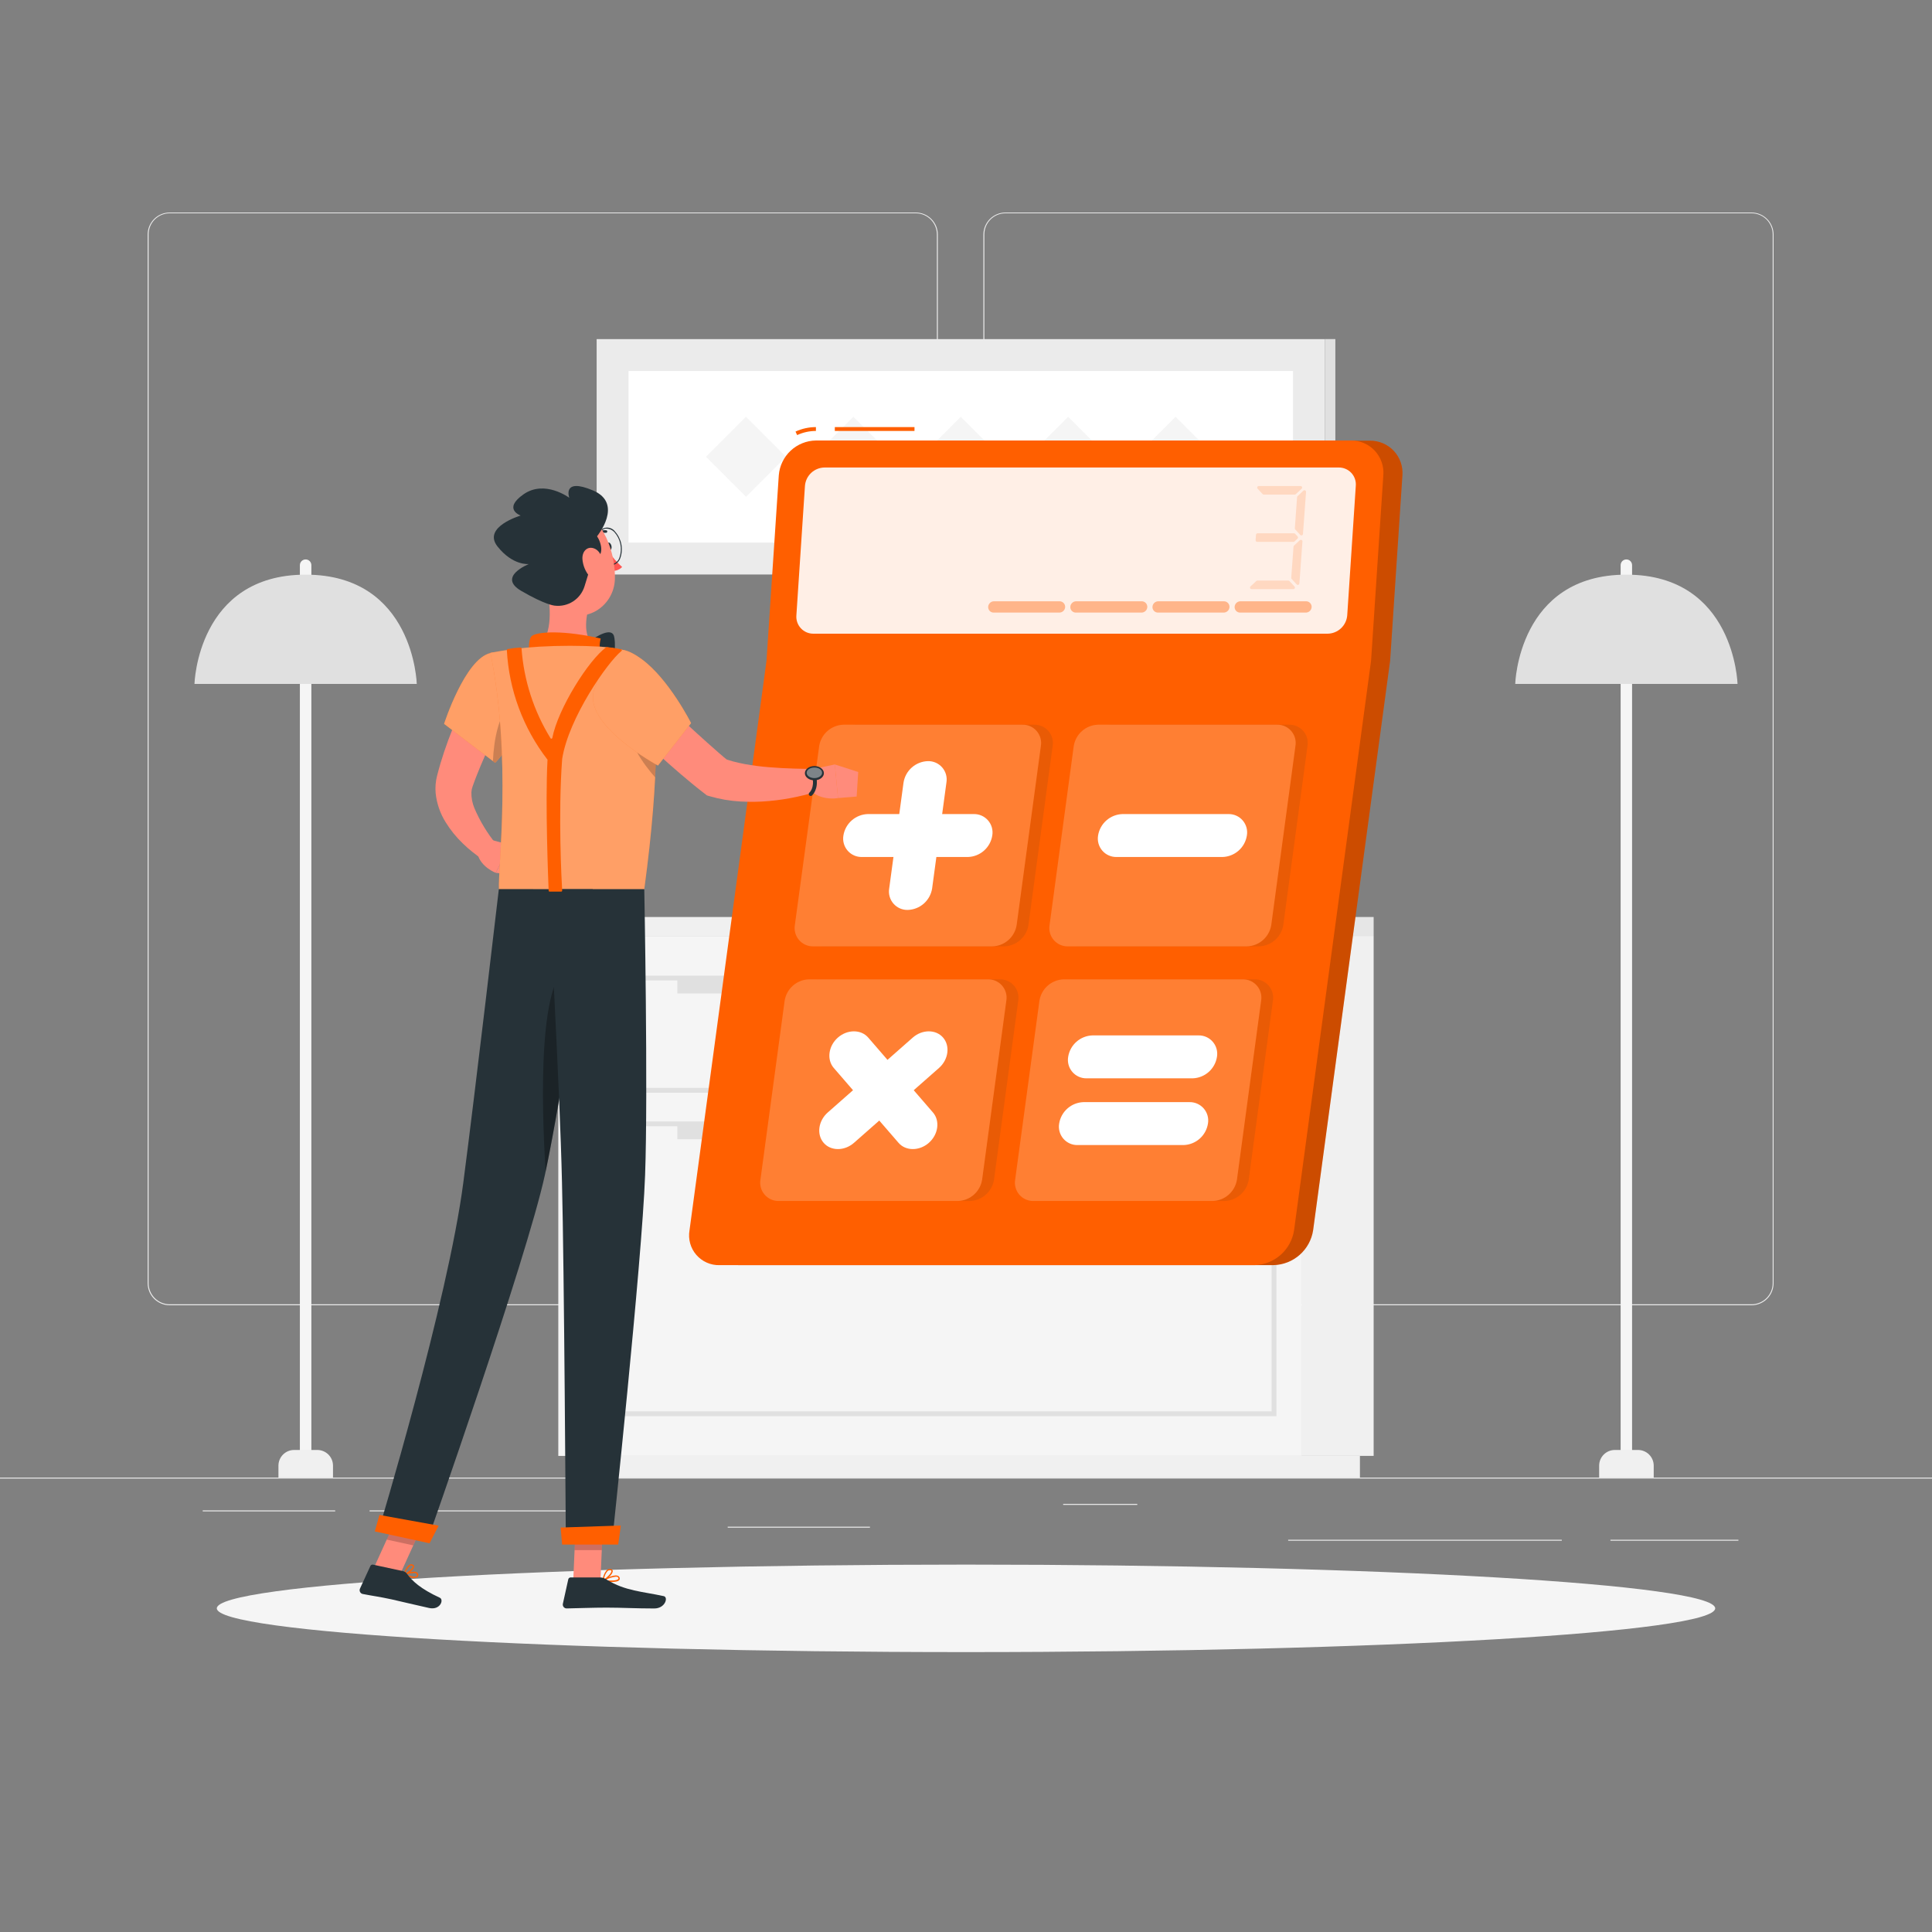 <svg width="255" height="255" viewBox="0 0 255 255" fill="none" xmlns="http://www.w3.org/2000/svg">
<rect x="0" y="0" width="255" height="255" fill="#808080" stroke="none"/>
<path d="M255 195.024H0V195.151H255V195.024Z" fill="#EBEBEB"/>
<path d="M229.449 203.23H212.558V203.357H229.449V203.23Z" fill="#EBEBEB"/>
<path d="M206.137 203.23H170.023V203.357H206.137V203.23Z" fill="#EBEBEB"/>
<path d="M150.108 198.497H140.321V198.625H150.108V198.497Z" fill="#EBEBEB"/>
<path d="M44.243 199.354H26.755V199.482H44.243V199.354Z" fill="#EBEBEB"/>
<path d="M80.58 199.354H48.781V199.482H80.58V199.354Z" fill="#EBEBEB"/>
<path d="M114.821 201.506H96.048V201.634H114.821V201.506Z" fill="#EBEBEB"/>
<path d="M120.87 172.278H22.394C21.623 172.277 20.884 171.969 20.338 171.423C19.793 170.877 19.487 170.137 19.487 169.366V30.937C19.494 30.17 19.803 29.436 20.347 28.896C20.892 28.355 21.627 28.051 22.394 28.05H120.87C121.643 28.05 122.383 28.357 122.929 28.903C123.476 29.449 123.782 30.19 123.782 30.962V169.366C123.782 170.138 123.476 170.879 122.929 171.425C122.383 171.971 121.643 172.278 120.87 172.278ZM22.394 28.152C21.657 28.153 20.95 28.447 20.429 28.969C19.907 29.491 19.615 30.199 19.615 30.937V169.366C19.615 170.104 19.907 170.811 20.429 171.333C20.95 171.855 21.657 172.149 22.394 172.151H120.87C121.608 172.149 122.316 171.855 122.838 171.333C123.36 170.812 123.653 170.104 123.655 169.366V30.937C123.653 30.198 123.36 29.491 122.838 28.969C122.316 28.447 121.608 28.153 120.87 28.152H22.394Z" fill="#EBEBEB"/>
<path d="M231.188 172.278H132.707C131.935 172.277 131.195 171.969 130.649 171.424C130.104 170.878 129.796 170.138 129.795 169.366V30.937C129.803 30.169 130.113 29.436 130.658 28.895C131.203 28.355 131.939 28.051 132.707 28.05H231.188C231.954 28.053 232.688 28.357 233.232 28.898C233.775 29.438 234.083 30.171 234.09 30.937V169.366C234.09 170.137 233.785 170.876 233.241 171.422C232.697 171.967 231.959 172.275 231.188 172.278ZM132.707 28.152C131.969 28.153 131.261 28.447 130.739 28.969C130.218 29.491 129.924 30.198 129.922 30.937V169.366C129.924 170.104 130.218 170.812 130.739 171.333C131.261 171.855 131.969 172.149 132.707 172.151H231.188C231.926 172.149 232.634 171.855 233.156 171.333C233.677 170.812 233.971 170.104 233.973 169.366V30.937C233.971 30.198 233.677 29.491 233.156 28.969C232.634 28.447 231.926 28.153 231.188 28.152H132.707Z" fill="#EBEBEB"/>
<path d="M171.865 192.158H181.305V123.527H171.865V192.158Z" fill="#F0F0F0"/>
<path d="M75.505 195.019H179.494V192.158H75.505V195.019Z" fill="#F0F0F0"/>
<path d="M171.864 123.532H73.689V192.163H171.864V123.532Z" fill="#F5F5F5"/>
<path d="M171.865 123.532H181.305V121.033H171.865V123.532Z" fill="#E6E6E6"/>
<path d="M171.864 121.033H73.689V123.532H171.864V121.033Z" fill="#F0F0F0"/>
<path d="M168.474 144.228H77.087V128.775H168.474V144.228ZM77.719 143.591H167.841V129.413H77.719V143.591Z" fill="#E0E0E0"/>
<path d="M168.474 186.915H77.087V148.017H168.474V186.915ZM77.719 186.283H167.841V148.65H77.719V186.283Z" fill="#E0E0E0"/>
<path d="M89.398 131.126H156.162V129.096H89.398V131.126Z" fill="#E0E0E0"/>
<path d="M89.398 150.363H156.162V148.333H89.398V150.363Z" fill="#E0E0E0"/>
<path d="M214.659 193.203C214.458 193.202 214.266 193.121 214.125 192.979C213.984 192.837 213.904 192.644 213.904 192.443V74.593C213.904 74.392 213.984 74.201 214.125 74.059C214.267 73.917 214.459 73.838 214.659 73.838C214.859 73.838 215.051 73.917 215.193 74.059C215.334 74.201 215.414 74.392 215.414 74.593V192.443C215.414 192.644 215.335 192.837 215.193 192.979C215.052 193.121 214.86 193.202 214.659 193.203Z" fill="#F5F5F5"/>
<path d="M213.139 191.377H216.199C216.748 191.377 217.275 191.596 217.663 191.984C218.051 192.372 218.27 192.899 218.27 193.448V195.019H211.068V193.448C211.068 192.899 211.287 192.372 211.675 191.984C212.063 191.596 212.59 191.377 213.139 191.377Z" fill="#F0F0F0"/>
<path d="M199.991 90.27C199.991 90.27 200.364 75.847 214.659 75.847C228.954 75.847 229.332 90.27 229.332 90.27H199.991Z" fill="#E0E0E0"/>
<path d="M40.341 193.203C40.139 193.203 39.946 193.123 39.804 192.981C39.661 192.838 39.581 192.645 39.581 192.443V74.593C39.582 74.392 39.663 74.2 39.805 74.059C39.948 73.917 40.14 73.838 40.341 73.838C40.541 73.838 40.733 73.917 40.875 74.059C41.016 74.201 41.096 74.392 41.096 74.593V192.443C41.096 192.644 41.016 192.837 40.875 192.979C40.734 193.121 40.542 193.202 40.341 193.203Z" fill="#F5F5F5"/>
<path d="M38.822 191.377H41.882C42.431 191.377 42.957 191.596 43.346 191.984C43.734 192.372 43.952 192.899 43.952 193.448V195.019H36.751V193.448C36.751 193.176 36.804 192.907 36.909 192.656C37.013 192.404 37.165 192.176 37.357 191.984C37.55 191.792 37.778 191.639 38.029 191.535C38.28 191.431 38.55 191.377 38.822 191.377Z" fill="#F0F0F0"/>
<path d="M25.668 90.27C25.668 90.27 26.04 75.847 40.341 75.847C54.641 75.847 55.008 90.27 55.008 90.27H25.668Z" fill="#E0E0E0"/>
<path d="M145.886 119.952H109.604V121.033H145.886V119.952Z" fill="#E0E0E0"/>
<path d="M145.886 119.952H109.604L113.093 99.18H149.374L145.886 119.952Z" fill="#E0E0E0"/>
<path d="M145.212 119.952H108.931L112.419 99.18H148.7L145.212 119.952Z" fill="#EBEBEB"/>
<path d="M110.308 118.32L113.276 100.659C113.293 100.55 113.349 100.45 113.433 100.379C113.518 100.308 113.625 100.27 113.735 100.271H146.885C146.953 100.271 147.019 100.285 147.081 100.314C147.142 100.342 147.197 100.383 147.24 100.435C147.284 100.486 147.316 100.547 147.334 100.612C147.352 100.677 147.355 100.745 147.344 100.812L144.376 118.473C144.358 118.582 144.302 118.681 144.218 118.753C144.134 118.825 144.028 118.865 143.917 118.866H110.767C110.699 118.866 110.632 118.851 110.57 118.823C110.508 118.794 110.454 118.752 110.41 118.7C110.366 118.648 110.334 118.587 110.317 118.521C110.299 118.456 110.296 118.387 110.308 118.32Z" fill="#FAFAFA"/>
<path d="M137.674 119.952H101.393V121.033H137.674V119.952Z" fill="#F0F0F0"/>
<path d="M174.874 44.758H78.749V75.827H174.874V44.758Z" fill="#EBEBEB"/>
<path d="M174.874 75.822H176.251V44.753H174.874V75.822Z" fill="#E0E0E0"/>
<path d="M170.662 48.965H82.957V71.614H170.662V48.965Z" fill="white"/>
<path d="M132.09 60.29L126.811 55.011L121.531 60.29L126.811 65.57L132.09 60.29Z" fill="#F5F5F5"/>
<path d="M117.917 60.29L112.638 55.011L107.358 60.29L112.638 65.57L117.917 60.29Z" fill="#F5F5F5"/>
<path d="M103.743 60.29L98.464 55.01L93.184 60.29L98.464 65.569L103.743 60.29Z" fill="#F5F5F5"/>
<path d="M146.263 60.291L140.983 55.011L135.704 60.291L140.983 65.57L146.263 60.291Z" fill="#F5F5F5"/>
<path d="M160.436 60.291L155.156 55.011L149.877 60.291L155.156 65.57L160.436 60.291Z" fill="#F5F5F5"/>
<path d="M127.5 218.056C182.112 218.056 226.384 215.471 226.384 212.282C226.384 209.094 182.112 206.509 127.5 206.509C72.888 206.509 28.616 209.094 28.616 212.282C28.616 215.471 72.888 218.056 127.5 218.056Z" fill="#F5F5F5"/>
<path d="M185.1 62.756C185.147 62.166 185.07 61.573 184.875 61.015C184.68 60.456 184.37 59.945 183.966 59.513C183.562 59.081 183.072 58.738 182.528 58.506C181.984 58.274 181.397 58.158 180.806 58.166H110.207C108.965 58.183 107.774 58.663 106.868 59.512C105.962 60.361 105.405 61.518 105.306 62.756L103.684 87.21L93.519 162.389C93.42 162.962 93.45 163.549 93.605 164.108C93.76 164.668 94.038 165.186 94.418 165.626C94.799 166.065 95.272 166.414 95.803 166.648C96.335 166.882 96.912 166.995 97.492 166.979H168.097C169.366 166.945 170.583 166.468 171.537 165.629C172.49 164.79 173.119 163.644 173.314 162.389L183.478 87.21L185.1 62.756Z" fill="#FF5F00"/>
<path opacity="0.2" d="M185.1 62.756C185.147 62.166 185.07 61.573 184.875 61.015C184.68 60.456 184.37 59.945 183.966 59.513C183.562 59.081 183.072 58.738 182.528 58.506C181.984 58.274 181.397 58.158 180.806 58.166H110.207C108.965 58.183 107.774 58.663 106.868 59.512C105.962 60.361 105.405 61.518 105.306 62.756L103.684 87.21L93.519 162.389C93.42 162.962 93.45 163.549 93.605 164.108C93.76 164.668 94.038 165.186 94.418 165.626C94.799 166.065 95.272 166.414 95.803 166.648C96.335 166.882 96.912 166.995 97.492 166.979H168.097C169.366 166.945 170.583 166.468 171.537 165.629C172.49 164.79 173.119 163.644 173.314 162.389L183.478 87.21L185.1 62.756Z" fill="black"/>
<path d="M165.582 166.984H94.978C94.397 166.999 93.821 166.886 93.29 166.651C92.758 166.417 92.286 166.068 91.906 165.629C91.526 165.19 91.248 164.672 91.092 164.113C90.936 163.553 90.907 162.966 91.005 162.394L101.169 87.21H180.964L170.799 162.389C170.605 163.645 169.977 164.792 169.023 165.632C168.07 166.472 166.852 166.95 165.582 166.984Z" fill="#FF5F00"/>
<path d="M120.702 56.37H110.186V56.88H120.702V56.37Z" fill="#FF5F00"/>
<path d="M105.213 57.426L104.999 56.962C105.843 56.573 106.762 56.371 107.692 56.37V56.88C106.836 56.881 105.99 57.067 105.213 57.426Z" fill="#FF5F00"/>
<path d="M178.296 58.14H107.692C106.45 58.158 105.26 58.638 104.353 59.487C103.447 60.336 102.89 61.492 102.791 62.73L101.169 87.21H180.964L182.58 62.755C182.632 62.164 182.559 61.569 182.366 61.008C182.173 60.447 181.865 59.933 181.462 59.498C181.058 59.063 180.568 58.718 180.023 58.484C179.478 58.25 178.889 58.133 178.296 58.14Z" fill="#FF5F00"/>
<path opacity="0.9" d="M105.112 81.223L106.244 64.123C106.296 63.471 106.589 62.862 107.066 62.414C107.544 61.967 108.171 61.714 108.824 61.705H176.69C177.002 61.7 177.311 61.761 177.598 61.883C177.884 62.005 178.142 62.186 178.355 62.413C178.568 62.641 178.731 62.911 178.833 63.205C178.935 63.499 178.975 63.812 178.949 64.123L177.817 81.223C177.764 81.874 177.47 82.483 176.993 82.93C176.516 83.376 175.89 83.63 175.237 83.64H107.371C107.06 83.644 106.751 83.583 106.464 83.461C106.178 83.338 105.92 83.158 105.708 82.93C105.495 82.703 105.332 82.433 105.23 82.139C105.127 81.845 105.087 81.533 105.112 81.223Z" fill="white"/>
<g opacity="0.4">
<path opacity="0.4" d="M171.799 64.505L171.029 65.224C171.01 65.242 170.987 65.257 170.963 65.266C170.938 65.276 170.912 65.281 170.886 65.28H166.806C166.777 65.281 166.749 65.275 166.722 65.264C166.696 65.252 166.672 65.235 166.653 65.214L165.99 64.5C165.962 64.47 165.944 64.433 165.937 64.393C165.93 64.352 165.935 64.311 165.951 64.274C165.967 64.236 165.994 64.204 166.028 64.182C166.062 64.16 166.102 64.148 166.143 64.148H171.666C171.707 64.148 171.748 64.161 171.781 64.185C171.815 64.209 171.841 64.242 171.855 64.281C171.87 64.32 171.872 64.362 171.862 64.402C171.852 64.442 171.83 64.478 171.799 64.505Z" fill="#FF5F00"/>
<path opacity="0.4" d="M170.718 77.76H165.195C165.153 77.76 165.112 77.747 165.077 77.724C165.042 77.7 165.015 77.667 165 77.628C164.985 77.588 164.981 77.546 164.991 77.505C165 77.464 165.021 77.427 165.052 77.398L165.817 76.684C165.856 76.649 165.907 76.629 165.96 76.628H170.04C170.069 76.627 170.098 76.633 170.125 76.645C170.151 76.658 170.175 76.676 170.193 76.699L170.861 77.413C170.887 77.442 170.904 77.478 170.91 77.517C170.917 77.555 170.912 77.595 170.897 77.631C170.882 77.667 170.858 77.698 170.826 77.721C170.794 77.744 170.757 77.757 170.718 77.76Z" fill="#FF5F00"/>
<path opacity="0.4" d="M171.254 71.094L170.861 71.466C170.822 71.502 170.771 71.522 170.718 71.523H165.929C165.901 71.522 165.873 71.516 165.847 71.504C165.821 71.492 165.798 71.475 165.779 71.454C165.76 71.433 165.745 71.409 165.736 71.382C165.727 71.355 165.723 71.326 165.725 71.298L165.776 70.579C165.78 70.526 165.804 70.477 165.843 70.441C165.881 70.405 165.932 70.385 165.985 70.385H170.79C170.818 70.385 170.847 70.391 170.873 70.402C170.899 70.413 170.923 70.43 170.942 70.452L171.269 70.803C171.287 70.823 171.301 70.847 171.311 70.872C171.32 70.898 171.324 70.925 171.322 70.952C171.321 70.979 171.314 71.006 171.302 71.03C171.29 71.054 171.274 71.076 171.254 71.094Z" fill="#FF5F00"/>
<path opacity="0.4" d="M171.906 71.487L171.503 77.01C171.5 77.05 171.484 77.089 171.459 77.121C171.434 77.152 171.4 77.176 171.362 77.189C171.324 77.202 171.283 77.204 171.243 77.194C171.204 77.183 171.169 77.162 171.141 77.132L170.483 76.418C170.464 76.397 170.448 76.373 170.439 76.345C170.429 76.318 170.425 76.289 170.427 76.26L170.728 72.155C170.729 72.129 170.735 72.103 170.747 72.079C170.758 72.055 170.774 72.034 170.795 72.017L171.56 71.303C171.591 71.275 171.631 71.257 171.674 71.251C171.716 71.246 171.759 71.254 171.797 71.274C171.835 71.294 171.865 71.325 171.885 71.363C171.905 71.401 171.912 71.444 171.906 71.487Z" fill="#FF5F00"/>
<path opacity="0.4" d="M172.381 64.933L171.978 70.472C171.975 70.513 171.961 70.552 171.936 70.584C171.911 70.617 171.877 70.641 171.839 70.655C171.8 70.668 171.759 70.67 171.719 70.66C171.68 70.65 171.644 70.629 171.616 70.599L170.953 69.88C170.935 69.859 170.921 69.835 170.912 69.809C170.903 69.783 170.9 69.755 170.902 69.727L171.198 65.622C171.203 65.569 171.226 65.52 171.264 65.484L172.029 64.765C172.06 64.736 172.098 64.717 172.14 64.71C172.182 64.704 172.225 64.71 172.263 64.728C172.301 64.747 172.332 64.776 172.354 64.812C172.375 64.849 172.384 64.891 172.381 64.933Z" fill="#FF5F00"/>
</g>
<path opacity="0.4" d="M162.956 80.07C162.972 79.88 163.058 79.702 163.197 79.571C163.337 79.44 163.52 79.365 163.711 79.361H172.381C172.482 79.36 172.582 79.38 172.675 79.42C172.769 79.46 172.853 79.518 172.922 79.592C172.992 79.666 173.045 79.753 173.079 79.849C173.113 79.944 173.127 80.045 173.12 80.147C173.104 80.338 173.017 80.516 172.876 80.647C172.736 80.778 172.552 80.852 172.36 80.855H163.711C163.608 80.86 163.505 80.843 163.409 80.805C163.313 80.766 163.227 80.708 163.155 80.634C163.084 80.559 163.029 80.471 162.995 80.373C162.96 80.276 162.947 80.173 162.956 80.07Z" fill="#FF5F00"/>
<path opacity="0.4" d="M152.113 80.07C152.129 79.88 152.215 79.702 152.355 79.571C152.494 79.44 152.677 79.365 152.868 79.361H161.538C161.639 79.36 161.739 79.38 161.833 79.42C161.926 79.46 162.01 79.518 162.079 79.592C162.149 79.666 162.202 79.753 162.236 79.849C162.27 79.944 162.284 80.045 162.277 80.147C162.261 80.338 162.174 80.516 162.034 80.647C161.893 80.778 161.709 80.852 161.517 80.855H152.847C152.746 80.857 152.645 80.838 152.552 80.798C152.459 80.759 152.375 80.7 152.306 80.626C152.236 80.552 152.183 80.464 152.15 80.368C152.117 80.273 152.104 80.171 152.113 80.07Z" fill="#FF5F00"/>
<path opacity="0.4" d="M141.27 80.07C141.286 79.88 141.373 79.702 141.512 79.571C141.651 79.44 141.834 79.365 142.025 79.361H150.695C150.796 79.361 150.896 79.381 150.988 79.421C151.081 79.462 151.164 79.52 151.233 79.594C151.302 79.668 151.355 79.755 151.389 79.85C151.423 79.945 151.436 80.046 151.429 80.147C151.414 80.338 151.328 80.517 151.187 80.648C151.046 80.78 150.862 80.853 150.669 80.855H141.999C141.899 80.856 141.799 80.836 141.706 80.797C141.613 80.757 141.53 80.698 141.461 80.624C141.392 80.55 141.34 80.463 141.307 80.367C141.274 80.272 141.262 80.171 141.27 80.07Z" fill="#FF5F00"/>
<path opacity="0.4" d="M130.427 80.07C130.444 79.88 130.53 79.702 130.669 79.571C130.808 79.44 130.991 79.365 131.182 79.361H139.852C139.953 79.361 140.053 79.381 140.146 79.421C140.238 79.462 140.321 79.52 140.39 79.594C140.459 79.668 140.512 79.755 140.546 79.85C140.58 79.945 140.594 80.046 140.587 80.147C140.571 80.338 140.485 80.517 140.344 80.648C140.204 80.78 140.019 80.853 139.827 80.855H131.157C131.056 80.856 130.956 80.836 130.863 80.797C130.77 80.757 130.687 80.698 130.618 80.624C130.55 80.55 130.497 80.463 130.464 80.367C130.431 80.272 130.419 80.171 130.427 80.07Z" fill="#FF5F00"/>
<path opacity="0.1" d="M106.483 122.079L109.676 98.481C109.795 97.708 110.182 97.001 110.769 96.483C111.356 95.966 112.106 95.671 112.889 95.651H136.486C136.844 95.641 137.2 95.711 137.528 95.855C137.855 95.999 138.147 96.215 138.381 96.486C138.615 96.757 138.786 97.076 138.882 97.421C138.978 97.766 138.996 98.128 138.934 98.481L135.742 122.079C135.624 122.852 135.238 123.559 134.651 124.076C134.065 124.593 133.315 124.888 132.534 124.909H108.931C108.573 124.919 108.217 124.849 107.89 124.705C107.562 124.56 107.27 124.345 107.036 124.074C106.802 123.803 106.631 123.484 106.535 123.139C106.439 122.794 106.422 122.432 106.483 122.079Z" fill="#263238"/>
<path opacity="0.1" d="M140.102 122.079L143.31 98.481C143.429 97.708 143.816 97.001 144.403 96.483C144.991 95.966 145.741 95.671 146.523 95.65H170.121C170.479 95.64 170.835 95.709 171.163 95.853C171.491 95.997 171.783 96.213 172.018 96.484C172.252 96.755 172.423 97.075 172.519 97.42C172.614 97.766 172.631 98.128 172.569 98.481L169.381 122.079C169.261 122.852 168.874 123.558 168.287 124.075C167.7 124.592 166.95 124.887 166.168 124.909H142.545C142.187 124.919 141.832 124.849 141.504 124.705C141.177 124.56 140.885 124.345 140.652 124.074C140.418 123.803 140.247 123.483 140.152 123.138C140.057 122.793 140.04 122.431 140.102 122.079Z" fill="#263238"/>
<path opacity="0.1" d="M101.939 155.698L105.132 132.09C105.252 131.317 105.639 130.61 106.226 130.093C106.813 129.576 107.563 129.281 108.345 129.259H131.943C132.3 129.25 132.656 129.319 132.984 129.464C133.312 129.608 133.603 129.824 133.837 130.095C134.072 130.365 134.243 130.685 134.338 131.03C134.434 131.375 134.452 131.737 134.391 132.09L131.198 155.693C131.079 156.465 130.692 157.171 130.106 157.687C129.52 158.203 128.771 158.497 127.99 158.518H104.387C104.03 158.528 103.676 158.458 103.349 158.314C103.022 158.17 102.731 157.956 102.497 157.686C102.263 157.417 102.092 157.098 101.995 156.755C101.899 156.411 101.88 156.05 101.939 155.698Z" fill="#263238"/>
<path opacity="0.1" d="M135.558 155.698L138.746 132.09C138.866 131.317 139.253 130.61 139.84 130.093C140.427 129.576 141.177 129.281 141.959 129.259H165.557C165.915 129.25 166.27 129.319 166.598 129.464C166.926 129.608 167.217 129.824 167.451 130.095C167.686 130.365 167.857 130.685 167.952 131.03C168.048 131.375 168.066 131.737 168.005 132.09L164.817 155.693C164.696 156.465 164.308 157.17 163.721 157.686C163.134 158.202 162.385 158.497 161.604 158.518H138.001C137.644 158.528 137.29 158.458 136.963 158.314C136.637 158.17 136.346 157.956 136.112 157.686C135.879 157.416 135.708 157.098 135.612 156.754C135.516 156.41 135.498 156.05 135.558 155.698Z" fill="#263238"/>
<path d="M104.913 122.079L108.121 98.481C108.24 97.708 108.627 97.001 109.214 96.483C109.801 95.966 110.551 95.671 111.334 95.651H134.931C135.289 95.641 135.645 95.711 135.973 95.855C136.3 95.999 136.592 96.215 136.826 96.486C137.06 96.757 137.231 97.076 137.327 97.421C137.423 97.766 137.441 98.128 137.379 98.481L134.187 122.079C134.069 122.852 133.683 123.559 133.096 124.076C132.51 124.593 131.76 124.888 130.979 124.909H107.361C107.003 124.919 106.647 124.849 106.319 124.705C105.992 124.56 105.7 124.345 105.466 124.074C105.232 123.803 105.061 123.484 104.965 123.139C104.869 122.794 104.851 122.432 104.913 122.079Z" fill="#FF5F00"/>
<path opacity="0.2" d="M104.913 122.079L108.121 98.481C108.24 97.708 108.627 97.001 109.214 96.483C109.801 95.966 110.551 95.671 111.334 95.651H134.931C135.289 95.641 135.645 95.711 135.973 95.855C136.3 95.999 136.592 96.215 136.826 96.486C137.06 96.757 137.231 97.076 137.327 97.421C137.423 97.766 137.441 98.128 137.379 98.481L134.187 122.079C134.069 122.852 133.683 123.559 133.096 124.076C132.51 124.593 131.76 124.888 130.979 124.909H107.361C107.003 124.919 106.647 124.849 106.319 124.705C105.992 124.56 105.7 124.345 105.466 124.074C105.232 123.803 105.061 123.484 104.965 123.139C104.869 122.794 104.851 122.432 104.913 122.079Z" fill="white"/>
<path d="M138.532 122.079L141.719 98.481C141.839 97.708 142.225 97.001 142.813 96.483C143.4 95.966 144.15 95.671 144.932 95.65H168.53C168.888 95.64 169.244 95.709 169.573 95.853C169.901 95.997 170.193 96.213 170.427 96.484C170.661 96.755 170.833 97.075 170.928 97.42C171.023 97.766 171.04 98.128 170.978 98.481L167.791 122.079C167.67 122.852 167.283 123.558 166.696 124.075C166.109 124.592 165.36 124.887 164.578 124.909H140.975C140.617 124.919 140.261 124.849 139.934 124.705C139.606 124.56 139.315 124.345 139.081 124.074C138.847 123.803 138.677 123.483 138.582 123.138C138.487 122.793 138.47 122.431 138.532 122.079Z" fill="#FF5F00"/>
<path opacity="0.2" d="M138.532 122.079L141.719 98.481C141.839 97.708 142.225 97.001 142.813 96.483C143.4 95.966 144.15 95.671 144.932 95.65H168.53C168.888 95.64 169.244 95.709 169.573 95.853C169.901 95.997 170.193 96.213 170.427 96.484C170.661 96.755 170.833 97.075 170.928 97.42C171.023 97.766 171.04 98.128 170.978 98.481L167.791 122.079C167.67 122.852 167.283 123.558 166.696 124.075C166.109 124.592 165.36 124.887 164.578 124.909H140.975C140.617 124.919 140.261 124.849 139.934 124.705C139.606 124.56 139.315 124.345 139.081 124.074C138.847 123.803 138.677 123.483 138.582 123.138C138.487 122.793 138.47 122.431 138.532 122.079Z" fill="white"/>
<path d="M100.369 155.698L103.562 132.09C103.682 131.317 104.069 130.61 104.656 130.093C105.243 129.576 105.993 129.281 106.775 129.259H130.372C130.73 129.25 131.086 129.319 131.414 129.464C131.741 129.608 132.033 129.824 132.267 130.095C132.501 130.365 132.672 130.685 132.768 131.03C132.864 131.375 132.882 131.737 132.82 132.09L129.628 155.693C129.508 156.465 129.122 157.171 128.536 157.687C127.95 158.203 127.201 158.497 126.42 158.518H102.817C102.46 158.528 102.105 158.458 101.779 158.314C101.452 158.17 101.161 157.956 100.927 157.686C100.693 157.417 100.521 157.098 100.425 156.755C100.328 156.411 100.309 156.05 100.369 155.698Z" fill="#FF5F00"/>
<path opacity="0.2" d="M100.369 155.698L103.562 132.09C103.682 131.317 104.069 130.61 104.656 130.093C105.243 129.576 105.993 129.281 106.775 129.259H130.372C130.73 129.25 131.086 129.319 131.414 129.464C131.741 129.608 132.033 129.824 132.267 130.095C132.501 130.365 132.672 130.685 132.768 131.03C132.864 131.375 132.882 131.737 132.82 132.09L129.628 155.693C129.508 156.465 129.122 157.171 128.536 157.687C127.95 158.203 127.201 158.497 126.42 158.518H102.817C102.46 158.528 102.105 158.458 101.779 158.314C101.452 158.17 101.161 157.956 100.927 157.686C100.693 157.417 100.521 157.098 100.425 156.755C100.328 156.411 100.309 156.05 100.369 155.698Z" fill="white"/>
<path d="M133.988 155.698L137.191 132.09C137.311 131.317 137.698 130.61 138.285 130.093C138.872 129.576 139.622 129.281 140.404 129.259H164.002C164.36 129.25 164.715 129.319 165.043 129.464C165.371 129.608 165.662 129.824 165.896 130.095C166.131 130.365 166.302 130.685 166.397 131.03C166.493 131.375 166.511 131.737 166.45 132.09L163.262 155.693C163.141 156.465 162.753 157.17 162.166 157.686C161.579 158.202 160.83 158.497 160.049 158.518H136.431C136.074 158.528 135.72 158.458 135.393 158.314C135.066 158.17 134.776 157.956 134.542 157.686C134.308 157.416 134.137 157.098 134.042 156.754C133.946 156.41 133.928 156.05 133.988 155.698Z" fill="#FF5F00"/>
<path opacity="0.2" d="M133.988 155.698L137.191 132.09C137.311 131.317 137.698 130.61 138.285 130.093C138.872 129.576 139.622 129.281 140.404 129.259H164.002C164.36 129.25 164.715 129.319 165.043 129.464C165.371 129.608 165.662 129.824 165.896 130.095C166.131 130.365 166.302 130.685 166.397 131.03C166.493 131.375 166.511 131.737 166.45 132.09L163.262 155.693C163.141 156.465 162.753 157.17 162.166 157.686C161.579 158.202 160.83 158.497 160.049 158.518H136.431C136.074 158.528 135.72 158.458 135.393 158.314C135.066 158.17 134.776 157.956 134.542 157.686C134.308 157.416 134.137 157.098 134.042 156.754C133.946 156.41 133.928 156.05 133.988 155.698Z" fill="white"/>
<path d="M119.81 120.1C119.452 120.108 119.098 120.037 118.771 119.892C118.444 119.747 118.153 119.531 117.92 119.261C117.686 118.99 117.514 118.672 117.418 118.327C117.322 117.983 117.302 117.622 117.362 117.269L119.254 103.295C119.375 102.522 119.762 101.816 120.349 101.298C120.936 100.78 121.685 100.484 122.467 100.46C122.825 100.451 123.181 100.521 123.509 100.666C123.836 100.811 124.128 101.027 124.362 101.298C124.596 101.57 124.767 101.889 124.863 102.235C124.958 102.58 124.976 102.942 124.915 103.295L123.028 117.269C122.906 118.042 122.517 118.748 121.93 119.265C121.342 119.782 120.592 120.077 119.81 120.1Z" fill="white"/>
<path d="M111.318 110.283C111.44 109.509 111.828 108.802 112.416 108.285C113.003 107.767 113.753 107.471 114.536 107.447H128.52C128.878 107.439 129.234 107.51 129.561 107.655C129.888 107.801 130.179 108.017 130.413 108.288C130.647 108.559 130.818 108.878 130.914 109.223C131.01 109.568 131.029 109.93 130.968 110.283C130.846 111.055 130.459 111.76 129.872 112.277C129.285 112.794 128.537 113.089 127.755 113.113H113.781C113.423 113.123 113.066 113.054 112.737 112.91C112.409 112.766 112.116 112.551 111.881 112.28C111.645 112.009 111.472 111.69 111.375 111.344C111.278 110.999 111.258 110.636 111.318 110.283Z" fill="white"/>
<path d="M108.712 150.838C107.758 149.736 108.003 147.936 109.252 146.834L120.472 136.95C121.722 135.849 123.532 135.849 124.476 136.95C125.43 138.052 125.185 139.857 123.935 140.959L112.715 150.838C111.466 151.939 109.65 151.939 108.712 150.838Z" fill="white"/>
<path d="M110.588 136.95C111.838 135.849 113.648 135.849 114.597 136.95L123.14 146.834C124.093 147.936 123.848 149.736 122.599 150.838C121.349 151.939 119.539 151.939 118.595 150.838L110.048 140.959C109.094 139.857 109.339 138.052 110.588 136.95Z" fill="white"/>
<path d="M144.932 110.282C145.054 109.509 145.443 108.802 146.03 108.285C146.618 107.767 147.368 107.471 148.15 107.447H162.124C162.483 107.438 162.838 107.508 163.166 107.653C163.494 107.798 163.785 108.014 164.019 108.285C164.253 108.557 164.424 108.877 164.52 109.222C164.616 109.567 164.634 109.929 164.572 110.282C164.45 111.055 164.063 111.76 163.476 112.277C162.889 112.793 162.141 113.089 161.359 113.113H147.39C147.032 113.122 146.676 113.052 146.348 112.908C146.02 112.764 145.728 112.549 145.493 112.278C145.258 112.007 145.086 111.688 144.989 111.343C144.892 110.998 144.873 110.636 144.932 110.282Z" fill="white"/>
<path d="M140.985 139.49C141.107 138.717 141.496 138.011 142.083 137.494C142.671 136.977 143.421 136.682 144.203 136.66H158.177C158.534 136.652 158.889 136.723 159.216 136.868C159.543 137.013 159.833 137.228 160.067 137.499C160.301 137.769 160.472 138.088 160.569 138.432C160.665 138.776 160.684 139.138 160.625 139.49C160.504 140.263 160.117 140.97 159.53 141.488C158.943 142.005 158.194 142.302 157.412 142.326H143.433C143.075 142.334 142.72 142.263 142.392 142.117C142.065 141.972 141.774 141.756 141.54 141.485C141.306 141.214 141.135 140.895 141.039 140.55C140.943 140.205 140.925 139.843 140.985 139.49Z" fill="white"/>
<path d="M139.796 148.298C139.918 147.526 140.306 146.82 140.893 146.303C141.479 145.787 142.228 145.491 143.009 145.467H156.983C157.341 145.459 157.697 145.529 158.024 145.674C158.351 145.818 158.643 146.034 158.877 146.304C159.112 146.575 159.283 146.894 159.38 147.238C159.477 147.583 159.496 147.945 159.436 148.298C159.314 149.071 158.926 149.778 158.339 150.296C157.751 150.813 157.001 151.11 156.218 151.133H142.244C141.886 151.142 141.53 151.072 141.203 150.927C140.875 150.782 140.584 150.566 140.35 150.295C140.115 150.023 139.944 149.704 139.849 149.358C139.753 149.013 139.735 148.651 139.796 148.298Z" fill="white"/>
<path d="M68.014 91.647C67.096 93.35 66.153 95.186 65.291 96.982C64.429 98.777 63.597 100.608 62.883 102.439C62.695 102.898 62.542 103.357 62.373 103.816C62.284 104.051 62.232 104.299 62.22 104.55C62.2 105.274 62.334 105.993 62.613 106.661C63.343 108.378 64.313 109.981 65.495 111.425L63.755 113.465C63.271 113.152 62.804 112.811 62.358 112.445C61.91 112.094 61.483 111.718 61.078 111.318C60.219 110.494 59.467 109.565 58.839 108.553C58.108 107.393 57.651 106.082 57.503 104.718C57.43 103.933 57.494 103.141 57.692 102.377C57.834 101.867 57.967 101.306 58.13 100.781C58.755 98.696 59.51 96.652 60.389 94.661C60.828 93.677 61.277 92.703 61.772 91.744C62.266 90.785 62.741 89.857 63.332 88.878L68.014 91.647Z" fill="#FF8B7B"/>
<path d="M64.77 110.838L67.32 111.511L65.423 115.199C65.423 115.199 63.526 114.474 63.057 112.807L64.77 110.838Z" fill="#FF8B7B"/>
<path d="M70.839 112.674L68.554 115.566L65.428 115.199L67.325 111.511L70.839 112.674Z" fill="#FF8B7B"/>
<path d="M80.04 72.196C80.096 72.481 80.295 72.68 80.478 72.644C80.662 72.609 80.769 72.344 80.708 72.063C80.647 71.782 80.453 71.553 80.269 71.614C80.086 71.675 79.978 71.91 80.04 72.196Z" fill="#263238"/>
<path d="M80.269 72.685C80.782 73.484 81.403 74.208 82.115 74.837C81.947 75.011 81.743 75.147 81.518 75.235C81.292 75.323 81.051 75.361 80.809 75.347L80.269 72.685Z" fill="#FF5652"/>
<path d="M80.651 74.613C79.82 74.613 78.994 73.705 78.744 72.461C78.608 71.853 78.648 71.22 78.861 70.635C78.921 70.394 79.047 70.175 79.226 70.003C79.405 69.831 79.629 69.714 79.872 69.664C80.115 69.614 80.367 69.635 80.599 69.723C80.831 69.811 81.033 69.962 81.182 70.161C81.596 70.624 81.879 71.188 82.003 71.797C82.127 72.405 82.086 73.036 81.886 73.624C81.812 73.859 81.68 74.071 81.502 74.241C81.323 74.41 81.104 74.531 80.866 74.593C80.795 74.606 80.723 74.613 80.651 74.613ZM80.101 69.773C80.033 69.766 79.964 69.766 79.897 69.773C79.681 69.831 79.484 69.943 79.323 70.099C79.163 70.254 79.044 70.447 78.979 70.66C78.775 71.223 78.736 71.831 78.867 72.415C79.127 73.705 80.014 74.618 80.85 74.455C81.067 74.398 81.264 74.286 81.425 74.131C81.586 73.976 81.704 73.782 81.768 73.567C81.96 73.003 81.999 72.398 81.88 71.814C81.762 71.23 81.491 70.688 81.095 70.242C80.969 70.102 80.816 69.988 80.645 69.908C80.474 69.827 80.289 69.781 80.101 69.773Z" fill="#263238"/>
<path d="M106.916 101.592L110.185 100.898L110.609 105.335C110.609 105.335 107.783 105.876 106.432 103.642L106.916 101.592Z" fill="#FF8B7B"/>
<path d="M113.276 101.893L113.067 105.131L110.609 105.335L110.186 100.898L113.276 101.893Z" fill="#FF8B7B"/>
<path d="M78.677 70.834C78.656 70.834 78.636 70.83 78.617 70.822C78.597 70.814 78.58 70.803 78.565 70.788C78.549 70.773 78.535 70.754 78.526 70.734C78.517 70.713 78.513 70.691 78.513 70.668C78.513 70.646 78.517 70.623 78.526 70.603C78.535 70.582 78.549 70.564 78.565 70.548C78.743 70.346 78.968 70.19 79.219 70.093C79.47 69.995 79.74 69.959 80.008 69.987C80.031 69.99 80.052 69.998 80.071 70.009C80.091 70.021 80.107 70.036 80.121 70.054C80.134 70.072 80.144 70.093 80.149 70.114C80.154 70.136 80.155 70.159 80.151 70.181C80.142 70.226 80.117 70.265 80.08 70.292C80.043 70.318 79.997 70.33 79.952 70.324C79.74 70.303 79.526 70.333 79.328 70.412C79.13 70.491 78.954 70.617 78.815 70.778C78.797 70.796 78.776 70.811 78.752 70.82C78.728 70.83 78.703 70.835 78.677 70.834Z" fill="#263238"/>
<path d="M72.165 77.357C72.675 79.983 72.992 83.62 71.145 85.369C71.145 85.369 71.859 88.031 76.755 88.031C82.121 88.031 79.336 85.695 79.336 85.695C77.107 85.002 77.128 82.467 77.638 80.427L72.165 77.357Z" fill="#FF8B7B"/>
<path d="M77.673 84.731C78.876 83.864 80.656 82.85 81.029 83.91C81.253 84.548 81.345 87.664 80.106 87.429C78.275 87.088 77.673 84.731 77.673 84.731Z" fill="#263238"/>
<path d="M70.151 87.123C69.671 86.45 69.692 84.313 70.202 83.936C71.023 83.329 74.542 83.186 79.285 84.277C78.775 86.348 79.871 87.434 79.871 87.434L70.151 87.123Z" fill="#FF5F00"/>
<path d="M54.208 208.202C54.353 208.253 54.506 208.275 54.66 208.267C54.813 208.258 54.963 208.219 55.101 208.151C55.155 208.104 55.193 208.04 55.208 207.969C55.222 207.898 55.213 207.824 55.182 207.759C55.168 207.703 55.141 207.652 55.104 207.609C55.067 207.565 55.02 207.531 54.968 207.509C54.458 207.274 53.367 207.728 53.321 207.748C53.306 207.755 53.292 207.765 53.283 207.779C53.274 207.793 53.27 207.809 53.27 207.825C53.269 207.842 53.273 207.858 53.281 207.873C53.289 207.887 53.301 207.899 53.316 207.907C53.603 208.034 53.902 208.133 54.208 208.202ZM54.795 207.626L54.892 207.662C54.923 207.674 54.951 207.694 54.974 207.718C54.997 207.743 55.014 207.773 55.024 207.805C55.07 207.958 55.024 208.009 54.993 208.024C54.8 208.187 54.081 208.024 53.581 207.835C53.965 207.676 54.38 207.605 54.795 207.626Z" fill="#FF5F00"/>
<path d="M53.336 207.912H53.377C53.785 207.789 54.652 207.172 54.662 206.769C54.662 206.705 54.641 206.643 54.601 206.593C54.561 206.543 54.505 206.508 54.443 206.494C54.381 206.471 54.316 206.462 54.251 206.467C54.185 206.473 54.122 206.492 54.065 206.524C53.586 206.769 53.285 207.759 53.275 207.804C53.272 207.816 53.271 207.827 53.272 207.838C53.274 207.85 53.277 207.861 53.283 207.871C53.289 207.881 53.296 207.889 53.305 207.896C53.314 207.903 53.325 207.909 53.336 207.912ZM54.356 206.642H54.392C54.499 206.677 54.499 206.728 54.499 206.754C54.499 206.994 53.917 207.478 53.479 207.672C53.588 207.274 53.816 206.918 54.132 206.652C54.2 206.62 54.279 206.616 54.351 206.642H54.356Z" fill="#FF5F00"/>
<path d="M80.692 208.804C81.156 208.804 81.6 208.738 81.748 208.534C81.785 208.479 81.805 208.414 81.805 208.348C81.805 208.281 81.785 208.217 81.748 208.162C81.719 208.112 81.68 208.068 81.633 208.034C81.587 208 81.534 207.976 81.478 207.963C80.881 207.799 79.626 208.513 79.576 208.544C79.56 208.553 79.548 208.565 79.54 208.581C79.532 208.596 79.528 208.613 79.53 208.631C79.533 208.648 79.542 208.665 79.555 208.677C79.567 208.69 79.583 208.699 79.601 208.702C79.961 208.769 80.326 208.803 80.692 208.804ZM81.264 208.105C81.318 208.1 81.373 208.1 81.427 208.105C81.496 208.121 81.556 208.163 81.595 208.223C81.656 208.33 81.631 208.381 81.595 208.411C81.427 208.646 80.519 208.651 79.856 208.554C80.292 208.316 80.77 208.164 81.264 208.105Z" fill="#FF5F00"/>
<path d="M79.611 208.702H79.647C80.081 208.508 80.937 207.733 80.871 207.325C80.871 207.228 80.789 207.111 80.555 207.09C80.47 207.081 80.385 207.089 80.303 207.113C80.221 207.138 80.146 207.179 80.081 207.233C79.757 207.625 79.562 208.108 79.525 208.615C79.524 208.627 79.526 208.639 79.53 208.65C79.534 208.661 79.54 208.671 79.548 208.68C79.556 208.689 79.566 208.695 79.577 208.7C79.588 208.705 79.599 208.707 79.611 208.707V208.702ZM80.483 207.249H80.534C80.687 207.249 80.698 207.32 80.703 207.34C80.743 207.585 80.157 208.197 79.718 208.462C79.757 208.053 79.923 207.666 80.193 207.356C80.273 207.285 80.376 207.246 80.483 207.249Z" fill="#FF5F00"/>
<path d="M75.663 208.621H79.254L79.611 200.313H76.02L75.663 208.621Z" fill="#FF8B7B"/>
<path d="M49.338 206.958L52.842 207.718L56.366 199.981L52.857 199.221L49.338 206.958Z" fill="#FF8B7B"/>
<path d="M53.178 207.366L49.24 206.514C49.171 206.499 49.098 206.508 49.034 206.54C48.971 206.571 48.919 206.623 48.889 206.688L47.522 209.656C47.485 209.728 47.467 209.807 47.467 209.888C47.467 209.968 47.486 210.048 47.523 210.119C47.56 210.191 47.613 210.253 47.679 210.3C47.744 210.347 47.82 210.378 47.899 210.39C49.281 210.66 49.97 210.727 51.699 211.099C52.765 211.334 55.172 211.92 56.641 212.236C58.109 212.553 58.619 211.14 58.048 210.88C55.498 209.702 54.397 208.666 53.703 207.702C53.575 207.529 53.388 207.409 53.178 207.366Z" fill="#263238"/>
<path d="M79.229 208.202H75.312C75.24 208.202 75.171 208.226 75.115 208.271C75.06 208.315 75.021 208.378 75.006 208.447L74.297 211.65C74.276 211.727 74.274 211.808 74.29 211.886C74.306 211.964 74.34 212.037 74.39 212.1C74.439 212.162 74.503 212.212 74.575 212.246C74.648 212.279 74.727 212.295 74.807 212.293C76.22 212.267 78.265 212.186 80.04 212.186C82.115 212.186 83.91 212.298 86.348 212.298C87.817 212.298 88.23 210.809 87.613 210.671C84.803 210.059 82.513 209.993 80.091 208.498C79.836 208.322 79.538 208.219 79.229 208.202Z" fill="#263238"/>
<path d="M64.729 86.19C61.368 86.96 58.609 95.543 58.609 95.543L65.362 100.689C67.106 98.826 68.337 96.541 68.932 94.059C70.084 89.551 68.167 85.394 64.729 86.19Z" fill="#FF5F00"/>
<path opacity="0.4" d="M64.729 86.19C61.368 86.96 58.609 95.543 58.609 95.543L65.362 100.689C67.106 98.826 68.337 96.541 68.932 94.059C70.084 89.551 68.167 85.394 64.729 86.19Z" fill="white"/>
<path d="M84.889 90.27L90.555 95.482C91.499 96.349 92.442 97.211 93.391 98.058C94.34 98.904 95.288 99.751 96.201 100.485L95.411 100.062C95.849 100.225 96.308 100.383 96.793 100.511C97.277 100.638 97.777 100.745 98.292 100.847C99.352 101.039 100.421 101.177 101.495 101.261C102.591 101.352 103.713 101.414 104.841 101.444C105.968 101.475 107.136 101.5 108.242 101.505L108.752 104.147C107.587 104.57 106.394 104.91 105.182 105.167C103.968 105.43 102.738 105.617 101.5 105.728C100.23 105.844 98.953 105.863 97.68 105.784C96.327 105.706 94.988 105.475 93.687 105.096L93.304 104.984L92.901 104.672C91.779 103.811 90.785 102.969 89.785 102.122C88.786 101.276 87.817 100.399 86.848 99.526C84.92 97.772 83.007 96.028 81.136 94.217L84.889 90.27Z" fill="#FF8B7B"/>
<path opacity="0.2" d="M67.611 92.494C65.785 94.299 65.188 97.594 65.061 100.45L65.361 100.679C67.105 98.815 68.335 96.531 68.931 94.049C68.998 93.784 69.059 93.539 69.105 93.248L67.611 92.494Z" fill="black"/>
<path d="M85.976 89.76C86.71 93.636 87.169 101.597 85.038 117.356H65.852C65.719 114.413 67.57 100.041 64.73 86.164C66.852 85.757 68.998 85.486 71.156 85.353C73.873 85.198 76.598 85.198 79.316 85.353C80.213 85.435 81.095 85.568 81.865 85.705C82.88 85.887 83.816 86.371 84.55 87.095C85.284 87.819 85.781 88.748 85.976 89.76Z" fill="#FF5F00"/>
<path opacity="0.4" d="M85.976 89.76C86.71 93.636 87.169 101.597 85.038 117.356H65.852C65.719 114.413 67.57 100.041 64.73 86.164C66.852 85.757 68.998 85.486 71.156 85.353C73.873 85.198 76.598 85.198 79.316 85.353C80.213 85.435 81.095 85.568 81.865 85.705C82.88 85.887 83.816 86.371 84.55 87.095C85.284 87.819 85.781 88.748 85.976 89.76Z" fill="white"/>
<path opacity="0.2" d="M83.039 95.508L86.507 94.676C86.614 96.778 86.624 99.379 86.466 102.597C84.87 100.781 82.835 97.945 83.039 95.508Z" fill="black"/>
<path opacity="0.2" d="M79.611 200.313L79.427 204.597H75.837L76.02 200.313H79.611Z" fill="black"/>
<path opacity="0.2" d="M52.857 199.221L56.365 199.981L54.545 203.969L51.041 203.209L52.857 199.221Z" fill="black"/>
<path d="M70.457 73.522C71.38 76.959 71.747 79.019 73.869 80.447C77.061 82.6 81.009 80.131 81.157 76.485C81.269 73.205 79.744 68.131 76.057 67.437C75.243 67.28 74.403 67.334 73.616 67.593C72.829 67.853 72.121 68.309 71.561 68.918C70.999 69.528 70.603 70.271 70.41 71.076C70.217 71.882 70.233 72.724 70.457 73.522Z" fill="#FF8B7B"/>
<path d="M78.259 73.782C79.871 73.552 79.407 71.691 78.805 70.778C78.805 70.778 82.375 66.468 78.259 64.729C74.144 62.99 75.138 65.703 75.138 65.703C75.138 65.703 71.91 63.281 69.105 65.239C66.3 67.198 68.722 68.044 68.722 68.044C68.722 68.044 63.622 69.543 65.662 72.124C67.702 74.705 69.809 74.445 69.809 74.445C69.809 74.445 65.581 76.112 68.789 77.984C71.996 79.856 73.2 79.937 73.2 79.937C74.058 80.044 74.925 79.844 75.65 79.373C76.374 78.901 76.908 78.189 77.158 77.362L78.259 73.782Z" fill="#263238"/>
<path d="M76.873 73.792C76.941 74.676 77.3 75.513 77.893 76.174C78.673 77.035 79.489 76.495 79.632 75.449C79.754 74.501 79.499 72.899 78.54 72.44C77.582 71.981 76.811 72.726 76.873 73.792Z" fill="#FF8B7B"/>
<path d="M78.234 117.371C78.234 117.371 74.153 144.784 71.925 155.055C69.477 166.301 56.355 203.505 56.355 203.505L49.934 202.113C49.934 202.113 59.114 171.788 61.154 156.065C62.735 143.988 65.841 117.361 65.841 117.361L78.234 117.371Z" fill="#263238"/>
<path d="M57.895 201.368L56.696 203.694L49.47 202.128L50.082 199.956L57.895 201.368Z" fill="#FF5F00"/>
<path opacity="0.3" d="M75.658 127.138C70.951 128.061 71.451 145.615 72.017 154.647C73.373 148.262 75.362 135.981 76.719 127.265C76.39 127.103 76.016 127.058 75.658 127.138Z" fill="black"/>
<path d="M85.037 117.371C85.037 117.371 85.547 144.192 85.144 155.111C84.736 166.489 80.763 203.745 80.763 203.745H74.684C74.684 203.745 74.465 167.152 74.174 155.978C73.899 143.82 72.42 117.371 72.42 117.371H85.037Z" fill="#263238"/>
<path d="M81.932 201.348C81.962 201.348 81.59 203.867 81.59 203.867H74.195L73.996 201.618L81.932 201.348Z" fill="#FF5F00"/>
<path d="M78.459 90.953C76.735 95.589 86.843 101.051 86.843 101.051L91.219 95.441C91.219 95.441 88.296 89.632 84.716 87.011C80.29 83.762 79.764 87.424 78.459 90.953Z" fill="#FF5F00"/>
<path opacity="0.4" d="M78.459 90.953C76.735 95.589 86.843 101.051 86.843 101.051L91.219 95.441C91.219 95.441 88.296 89.632 84.716 87.011C80.29 83.762 79.764 87.424 78.459 90.953Z" fill="white"/>
<path d="M107.488 102.994C108.181 102.994 108.743 102.572 108.743 102.051C108.743 101.53 108.181 101.107 107.488 101.107C106.795 101.107 106.233 101.53 106.233 102.051C106.233 102.572 106.795 102.994 107.488 102.994Z" fill="#263238"/>
<path d="M107.003 105.06C106.965 105.06 106.928 105.052 106.893 105.036C106.859 105.021 106.828 104.997 106.804 104.968C106.761 104.917 106.74 104.85 106.746 104.783C106.752 104.717 106.784 104.655 106.835 104.611C106.865 104.586 107.518 103.989 107.238 102.602C107.231 102.569 107.231 102.536 107.237 102.503C107.244 102.471 107.256 102.44 107.275 102.412C107.293 102.385 107.317 102.361 107.345 102.343C107.373 102.325 107.404 102.312 107.436 102.306C107.469 102.299 107.503 102.299 107.536 102.305C107.569 102.312 107.6 102.325 107.628 102.343C107.656 102.362 107.68 102.385 107.699 102.413C107.718 102.441 107.731 102.472 107.737 102.505C108.084 104.203 107.202 104.968 107.166 104.999C107.12 105.037 107.063 105.059 107.003 105.06Z" fill="#263238"/>
<path opacity="0.4" d="M108.508 102C108.508 102.388 108.054 102.699 107.488 102.699C106.922 102.699 106.468 102.388 106.468 102C106.468 101.612 106.922 101.306 107.488 101.306C108.054 101.306 108.508 101.597 108.508 102Z" fill="white"/>
<path d="M80.039 85.41C77.693 87.088 73.629 93.57 72.899 97.4C72.894 97.425 72.882 97.448 72.863 97.466C72.845 97.484 72.821 97.496 72.796 97.501C72.77 97.505 72.744 97.502 72.721 97.491C72.697 97.48 72.678 97.463 72.665 97.441C70.45 93.853 69.136 89.783 68.835 85.578C68.833 85.561 68.829 85.545 68.821 85.53C68.813 85.515 68.803 85.502 68.79 85.491C68.777 85.48 68.762 85.472 68.746 85.466C68.73 85.461 68.713 85.459 68.697 85.461C68.126 85.499 67.557 85.569 66.993 85.67C66.966 85.677 66.941 85.694 66.924 85.717C66.906 85.74 66.897 85.768 66.897 85.797C67.173 91.053 69.045 96.1 72.262 100.266C72.268 100.279 72.271 100.293 72.271 100.307C72.271 100.321 72.268 100.335 72.262 100.348C71.951 106.085 72.364 116.341 72.415 117.56C72.416 117.593 72.43 117.624 72.454 117.647C72.478 117.67 72.509 117.682 72.542 117.682H74.072C74.089 117.682 74.106 117.679 74.122 117.672C74.138 117.666 74.152 117.656 74.164 117.643C74.176 117.631 74.185 117.616 74.192 117.6C74.198 117.584 74.2 117.567 74.2 117.55C74.128 116.377 73.649 107.467 74.2 100.159C75.062 94.722 80.218 87.373 82.028 85.92C82.048 85.905 82.062 85.885 82.07 85.862C82.079 85.84 82.08 85.815 82.074 85.791C82.067 85.768 82.055 85.746 82.037 85.73C82.019 85.714 81.996 85.704 81.972 85.7C81.207 85.532 80.33 85.425 80.121 85.405C80.094 85.397 80.065 85.399 80.039 85.41Z" fill="#FF5F00"/>
</svg>
